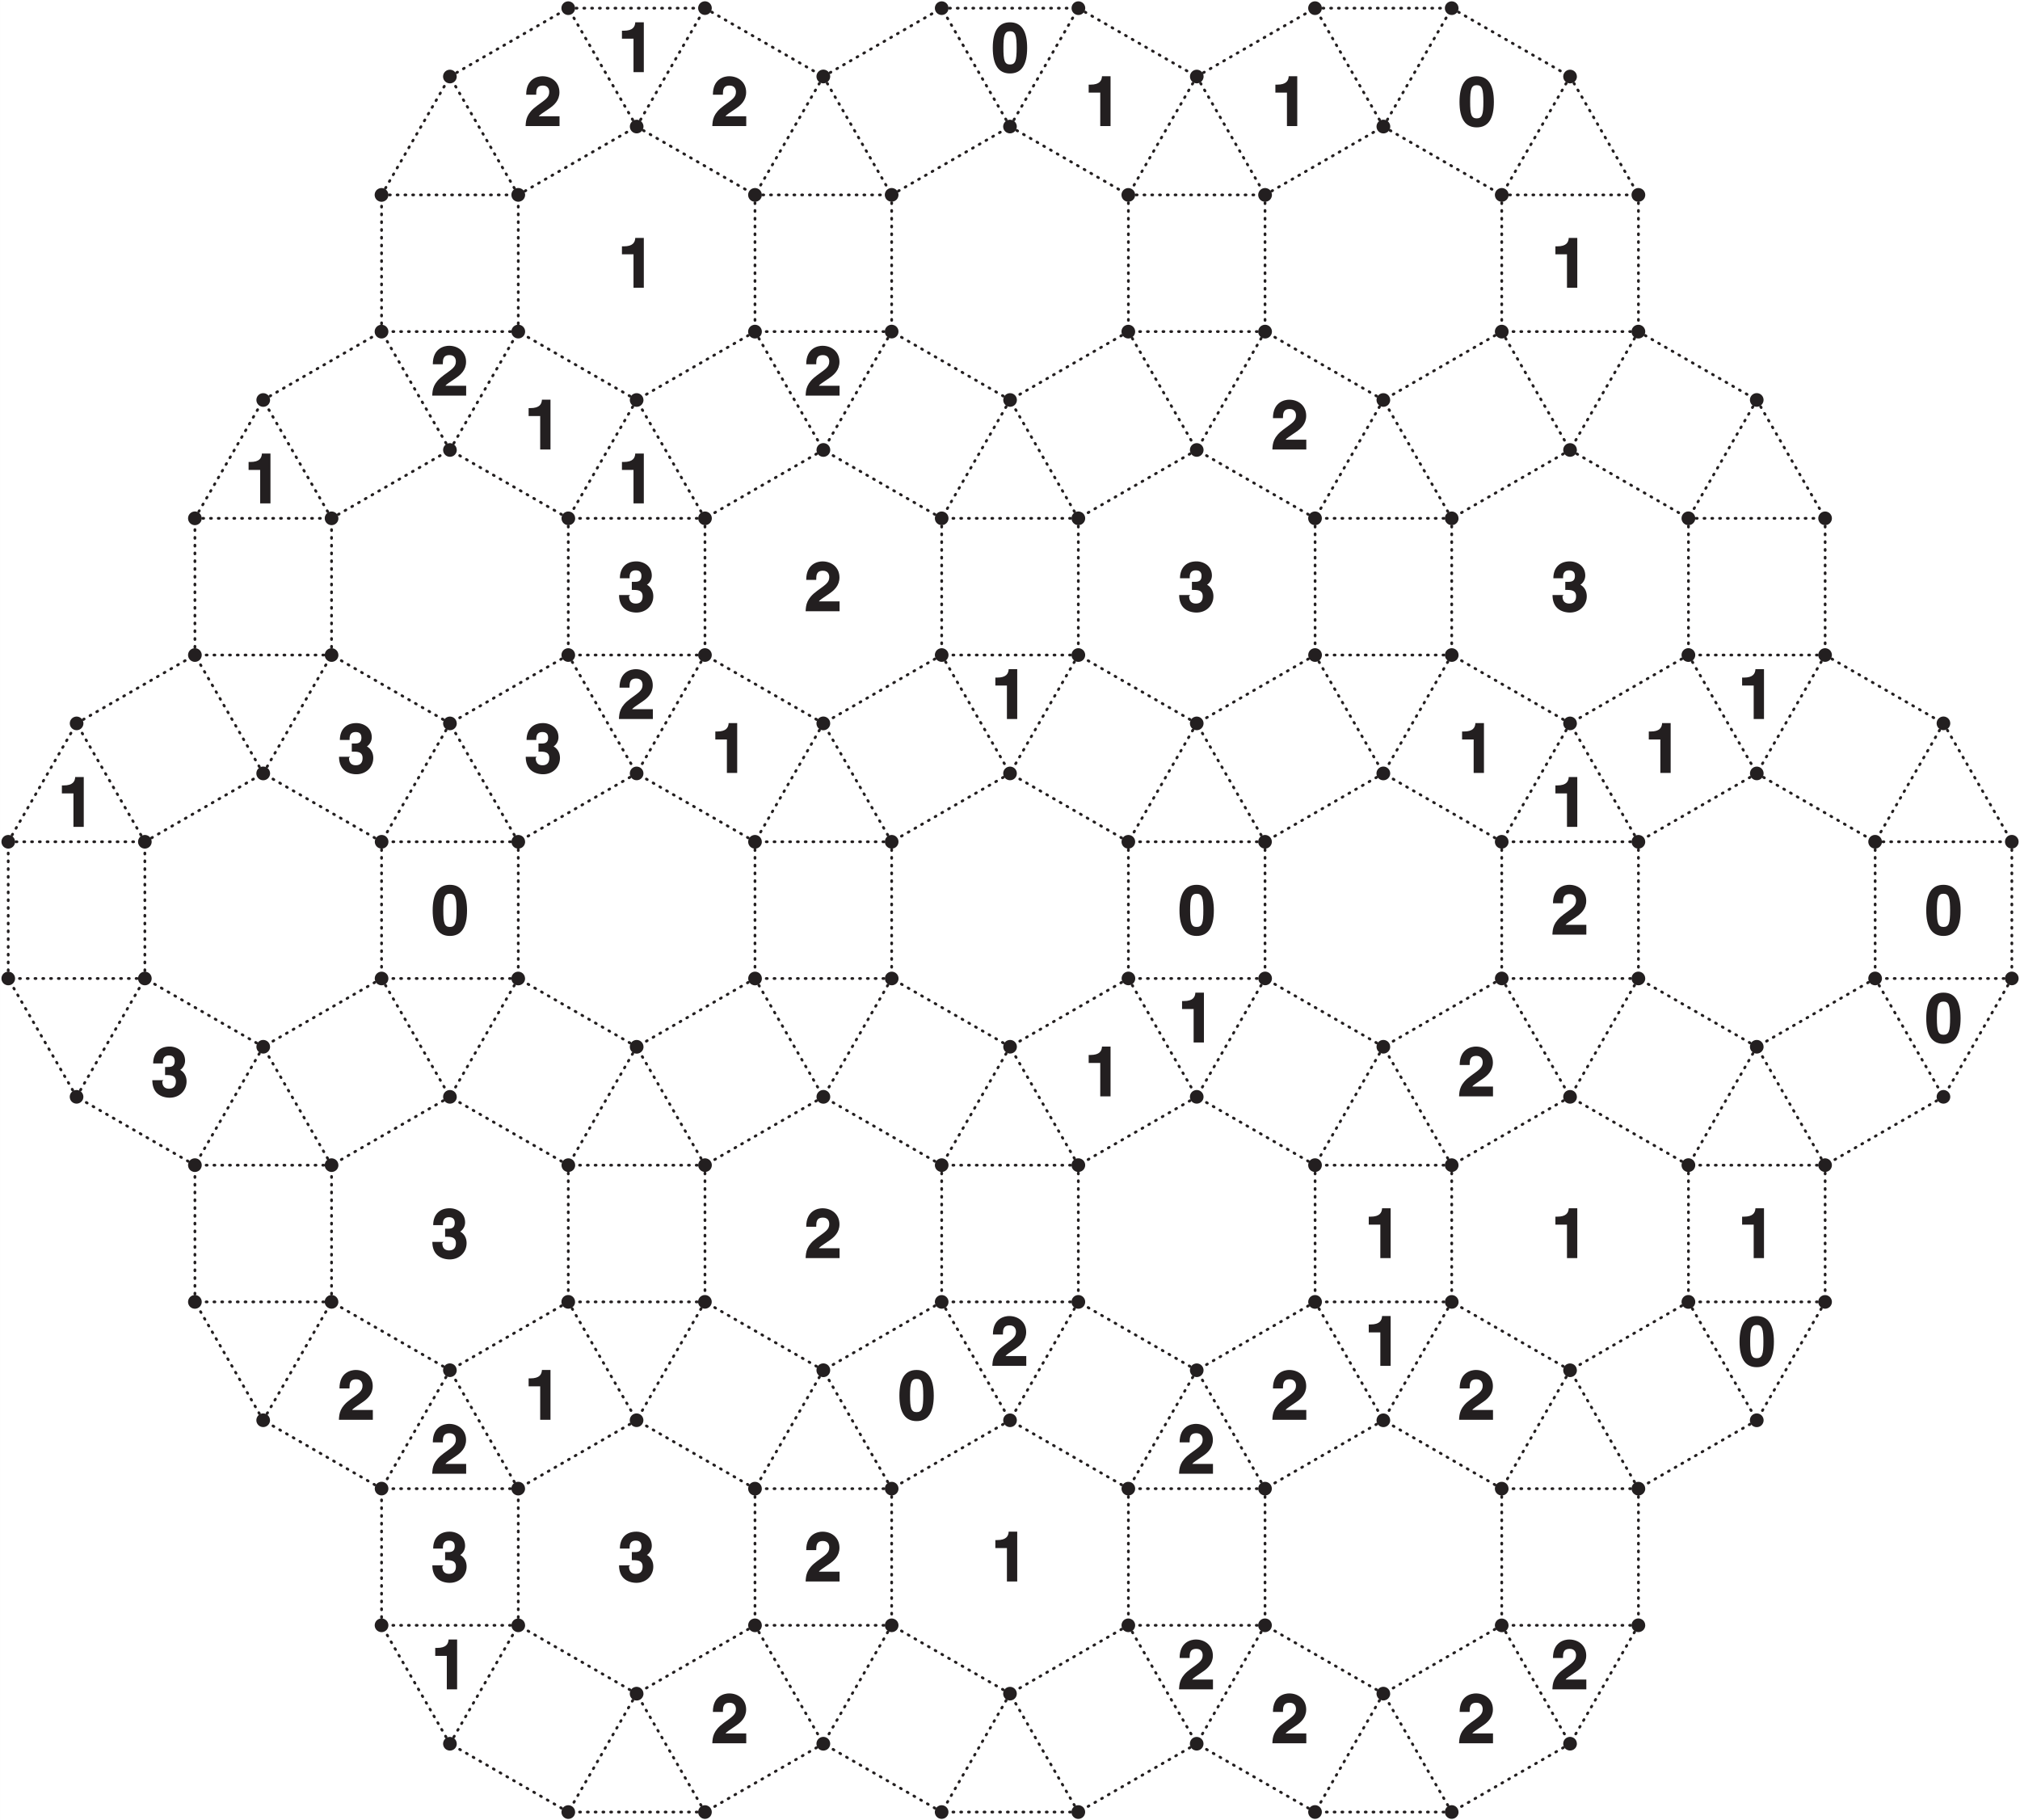 <svg xmlns="http://www.w3.org/2000/svg" xmlns:xlink="http://www.w3.org/1999/xlink" width="554.09" height="499.2" viewBox="0 0 415.567 374.402"><rect x="0" y="0" width="415.567" height="374.402" fill="#808080" stroke="none"/><defs><symbol overflow="visible" id="c"><path d="M.97-6.88h2.3V0h2.12v-10.25H3.63c-.05.9-.47 1.73-2.38 1.73H.89v1.64zm0 0"/></symbol><symbol overflow="visible" id="d"><path d="M2.45-6.58c.02-.73 0-1.75 1.38-1.75.95 0 1.3.64 1.3 1.3 0 1.12-.7 1.53-2.5 2.84C.46-2.6.33-1.29.27 0h6.98v-2.02H3c.16-.3.81-.67 2.13-1.59.98-.67 2.1-1.64 2.1-3.34 0-2.03-1.57-3.3-3.5-3.3-.87 0-3.34.42-3.34 3.8h2.06zm0 0"/></symbol><symbol overflow="visible" id="e"><path d="M.36-4.98C.36-1.48 1.56.27 3.9.27c2.34 0 3.53-1.75 3.53-5.25 0-3.52-1.19-5.27-3.53-5.27C1.56-10.25.36-8.5.36-4.98zm2.19 0c0-2.58.23-3.43 1.36-3.43 1.12 0 1.36.85 1.36 3.43 0 2.56-.24 3.4-1.36 3.4-1.13 0-1.36-.84-1.36-3.4zm0 0"/></symbol><symbol overflow="visible" id="f"><path d="M3-4.38c.9 0 2.14-.06 2.14 1.3 0 1.11-.6 1.5-1.39 1.5-1.31 0-1.4-1.06-1.4-1.53l.24-.22H.3C.3-.06 2.92.27 3.87.27c2 0 3.47-1.46 3.47-3.35 0-1.7-1.22-2.36-1.5-2.45v.2a2.3 2.3 0 0 0 1.19-2c0-2.1-1.83-2.92-3.16-2.92-2.25 0-3.4 1.47-3.4 3.47h2c0-.47-.08-1.63 1.26-1.63 1.1 0 1.17.79 1.17 1.16 0 1.28-1 1.2-1.6 1.2h-.38v1.67zm0 0"/></symbol><clipPath id="a"><path d="M0 0h415.57v374.4H0zm0 0"/></clipPath><clipPath id="b"><path d="M0 0h415.57v374.4H0zm0 0"/></clipPath></defs><g clip-path="url(#a)"><path d="M0 0h415.57v374.4H0zm0 0" fill="#fff"/></g><path d="M130.97 26.03l24.35 14.06M155.32 40.09v28.12M155.32 68.2l-24.35 14.07M130.97 82.27L106.62 68.2M106.62 68.2V40.1M106.62 40.09l24.35-14.06M130.97 26.03l14.06-24.35M145.03 1.68l24.35 14.06M169.38 15.74l-14.06 24.35M130.97 26.03L116.9 1.68M116.91 1.68h28.12M183.44 40.09v28.12M183.44 68.2h-28.12M155.32 40.09h28.12M169.38 15.74l14.06 24.35M169.38 92.55l-24.35 14.06M145.03 106.61l-14.06-24.34M155.32 68.2l14.06 24.35M183.44 68.2l-14.06 24.35M116.91 106.61L92.56 92.55M92.56 92.55l14.06-24.34M130.97 82.27L116.9 106.6M145.03 106.61H116.9M106.62 68.2H78.5M78.5 68.2V40.1M78.5 40.09h28.12M92.56 92.55L78.5 68.21M106.62 40.09L92.56 15.74M92.56 15.74l24.35-14.06M78.5 40.09l14.06-24.35M207.79 26.03l24.35 14.06M232.14 40.09v28.12M232.14 68.2l-24.35 14.07M207.79 82.27L183.44 68.2M183.44 40.09l24.35-14.06M207.79 26.03l14.05-24.35M221.84 1.68l24.36 14.06M246.2 15.74l-14.06 24.35M207.79 26.03L193.73 1.68M193.73 1.68h28.11M260.25 40.09v28.12M260.25 68.2h-28.11M232.14 40.09h28.11M246.2 15.74l14.05 24.35M246.2 92.55l-24.36 14.06M221.84 106.61L207.8 82.27M232.14 68.2l14.06 24.35M260.25 68.2L246.2 92.56M193.73 106.61l-24.35-14.06M207.79 82.27l-14.06 24.34M221.84 106.61h-28.11M169.38 15.74l24.35-14.06M284.6 26.03l24.35 14.06M308.95 40.09v28.12M308.95 68.2l-24.34 14.07M284.6 82.27L260.26 68.2M260.25 40.09l24.36-14.06M284.6 26.03l14.06-24.35M298.66 1.68l24.35 14.06M323.01 15.74l-14.06 24.35M284.6 26.03L270.56 1.68M270.55 1.68h28.11M308.95 40.09h28.12M337.07 40.09v28.12M337.07 68.2h-28.12M323.01 15.74l14.06 24.35M323.01 92.55l-24.35 14.06M298.66 106.61l-14.05-24.34M308.95 68.2l14.06 24.35M337.07 68.2l-14.06 24.35M270.55 106.61L246.2 92.55M284.6 82.27l-14.05 24.34M298.66 106.61h-28.11M246.2 15.74l24.35-14.06M116.91 106.61v28.12M116.91 134.73l-24.35 14.06M92.56 148.79l-24.35-14.06M68.21 134.73v-28.12M68.21 106.61l24.35-14.06M145.03 106.61v28.12M145.03 134.73H116.9M130.97 159.08l-24.35 14.06M106.62 173.14L92.56 148.8M116.91 134.73l14.06 24.35M145.03 134.73l-14.06 24.35M78.5 173.14l-24.35-14.06M54.15 159.08l14.06-24.35M92.56 148.79L78.5 173.14M106.62 173.14H78.5M68.21 134.73H40.1M40.1 134.73v-28.12M40.1 106.61H68.2M54.15 159.08L40.1 134.73M68.21 106.61L54.15 82.27M54.15 82.27L78.5 68.2M40.1 106.61l14.05-24.34M193.73 106.61v28.12M193.73 134.73l-24.35 14.06M169.38 148.79l-24.35-14.06M221.84 106.61v28.12M221.84 134.73h-28.11M207.79 159.08l-24.35 14.06M183.44 173.14l-14.06-24.35M193.73 134.73l14.06 24.35M221.84 134.73l-14.05 24.35M155.32 173.14l-24.35-14.06M169.38 148.79l-14.06 24.35M183.44 173.14h-28.12M270.55 106.61v28.12M270.55 134.73l-24.35 14.06M246.2 148.79l-24.36-14.06M298.66 106.61v28.12M298.66 134.73h-28.11M284.6 159.08l-24.35 14.06M260.25 173.14L246.2 148.8M270.55 134.73l14.06 24.35M298.66 134.73l-14.05 24.35M232.14 173.14l-24.35-14.06M246.2 148.79l-14.06 24.35M260.25 173.14h-28.11M323.01 92.55l24.35 14.06M347.36 106.61v28.12M347.36 134.73l-24.35 14.06M323.01 148.79l-24.35-14.06M337.07 68.2l24.35 14.07M361.42 82.27l-14.06 24.34M347.36 106.61h28.12M375.48 106.61v28.12M375.48 134.73h-28.12M361.42 82.27l14.06 24.34M361.42 159.08l-24.35 14.06M337.07 173.14l-14.06-24.35M347.36 134.73l14.06 24.35M375.48 134.73l-14.06 24.35M308.95 173.14l-24.34-14.06M323.01 148.79l-14.06 24.35M337.07 173.14h-28.12M78.5 173.14v28.12M78.5 201.26L54.15 215.3M54.15 215.31L29.8 201.26M29.8 201.26v-28.12M29.8 173.14l24.35-14.06M106.62 173.14v28.12M106.62 201.26H78.5M92.56 225.6l-24.35 14.06M68.21 239.66l-14.06-24.35M78.5 201.26l14.06 24.35M106.62 201.26L92.56 225.6M54.15 215.31L40.1 239.66M40.1 239.66l-24.35-14.05M15.75 225.6l14.05-24.34M68.21 239.66H40.1M29.8 201.26H1.7M1.69 201.26v-28.12M1.69 173.14H29.8M15.75 225.6L1.69 201.27M29.8 173.14L15.75 148.8M15.75 148.79l24.34-14.06M1.69 173.14l14.06-24.35M155.32 173.14v28.12M155.32 201.26l-24.35 14.05M130.97 215.31l-24.35-14.05M183.44 173.14v28.12M183.44 201.26h-28.12M169.38 225.6l-24.35 14.06M145.03 239.66l-14.06-24.35M155.32 201.26l14.06 24.35M183.44 201.26l-14.06 24.35M116.91 239.66l-24.35-14.05M130.97 215.31l-14.06 24.35M145.03 239.66H116.9M232.14 173.14v28.12M232.14 201.26l-24.35 14.05M207.79 215.31l-24.35-14.05M260.25 173.14v28.12M260.25 201.26h-28.11M246.2 225.6l-24.36 14.06M221.84 239.66l-14.05-24.35M232.14 201.26l14.06 24.35M260.25 201.26L246.2 225.6M193.73 239.66l-24.35-14.05M207.79 215.31l-14.06 24.35M221.84 239.66h-28.11M308.95 173.14v28.12M308.95 201.26l-24.34 14.05M284.6 215.31l-24.35-14.05M337.07 173.14v28.12M337.07 201.26h-28.12M323.01 225.6l-24.35 14.06M298.66 239.66l-14.05-24.35M308.95 201.26l14.06 24.35M337.07 201.26l-14.06 24.35M270.55 239.66l-24.35-14.05M284.6 215.31l-14.05 24.35M298.66 239.66h-28.11M361.42 159.08l24.35 14.06M385.77 173.14v28.12M385.77 201.26l-24.35 14.05M361.42 215.31l-24.35-14.05M375.48 134.73l24.35 14.06M399.83 148.79l-14.06 24.35M385.77 173.14h28.12M413.89 173.14v28.12M413.89 201.26h-28.12M399.83 148.79l14.06 24.35M385.77 201.26l14.06 24.35M399.83 225.6l-24.35 14.06M375.48 239.66l-14.06-24.35M413.89 201.26l-14.06 24.35M347.36 239.66l-24.35-14.05M361.42 215.31l-14.06 24.35M375.48 239.66h-28.12M116.91 239.66v28.12M116.91 267.78l-24.35 14.06M92.56 281.84l-24.35-14.06M68.21 267.78v-28.12M145.03 239.66v28.12M145.03 267.78H116.9M130.97 292.13l-24.35 14.06M106.62 306.2l-14.06-24.36M116.91 267.78l14.06 24.35M145.03 267.78l-14.06 24.35M92.56 281.84L78.5 306.19M78.5 306.2l-24.35-14.07M54.15 292.13l14.06-24.35M106.62 306.2H78.5M68.21 267.78H40.1M40.1 267.78v-28.12M54.15 292.13L40.1 267.78M193.73 239.66v28.12M193.73 267.78l-24.35 14.06M169.38 281.84l-24.35-14.06M221.84 239.66v28.12M221.84 267.78h-28.11M207.79 292.13l-24.35 14.06M183.44 306.2l-14.06-24.36M193.73 267.78l14.06 24.35M221.84 267.78l-14.05 24.35M155.32 306.2l-24.35-14.07M169.38 281.84l-14.06 24.35M183.44 306.2h-28.12M270.55 239.66v28.12M270.55 267.78l-24.35 14.06M246.2 281.84l-24.36-14.06M298.66 239.66v28.12M298.66 267.78h-28.11M284.6 292.13l-24.35 14.06M260.25 306.2l-14.05-24.36M270.55 267.78l14.06 24.35M298.66 267.78l-14.05 24.35M232.14 306.2l-24.35-14.07M246.2 281.84l-14.06 24.35M260.25 306.2h-28.11M347.36 239.66v28.12M347.36 267.78l-24.35 14.06M323.01 281.84l-24.35-14.06M375.48 239.66v28.12M375.48 267.78h-28.12M347.36 267.78l14.06 24.35M361.42 292.13l-24.35 14.06M337.07 306.2l-14.06-24.36M375.48 267.78l-14.06 24.35M308.95 306.2l-24.34-14.07M323.01 281.84l-14.06 24.35M337.07 306.2h-28.12M155.32 306.2v28.1M155.32 334.3l-24.35 14.06M130.97 348.36l-24.35-14.06M106.62 334.3v-28.1M183.44 306.2v28.1M183.44 334.3h-28.12M155.32 334.3l14.06 24.36M169.38 358.66l-24.35 14.05M145.03 372.71l-14.06-24.35M183.44 334.3l-14.06 24.36M130.97 348.36l-14.06 24.35M116.91 372.71l-24.35-14.05M92.56 358.66l14.06-24.36M145.03 372.71H116.9M106.62 334.3H78.5M78.5 334.3v-28.1M92.56 358.66L78.5 334.3M232.14 306.2v28.1M232.14 334.3l-24.35 14.06M207.79 348.36l-24.35-14.06M260.25 306.2v28.1M260.25 334.3h-28.11M232.14 334.3l14.06 24.36M246.2 358.66l-24.36 14.05M221.84 372.71l-14.05-24.35M260.25 334.3l-14.05 24.36M207.79 348.36l-14.06 24.35M193.73 372.71l-24.35-14.05M221.84 372.71h-28.11M308.95 306.2v28.1M308.95 334.3l-24.34 14.06M284.6 348.36l-24.35-14.06M337.07 306.2v28.1M337.07 334.3h-28.12M308.95 334.3l14.06 24.36M323.01 358.66l-24.35 14.05M298.66 372.71l-14.05-24.35M337.07 334.3l-14.06 24.36M284.6 348.36l-14.05 24.35M270.55 372.71l-24.35-14.05M298.66 372.71h-28.11" fill="none" stroke-width=".567" stroke-linecap="round" stroke-linejoin="round" stroke="#231f20" stroke-dasharray=".2,1.4" stroke-miterlimit="10"/><g clip-path="url(#b)"><path d="M132.38 26.03a1.4 1.4 0 1 1-2.8 0 1.4 1.4 0 0 1 2.8 0zm24.35 14.06a1.4 1.4 0 1 1-2.82 0 1.4 1.4 0 0 1 2.82 0zm0 28.12a1.4 1.4 0 1 1-2.82 0 1.4 1.4 0 0 1 2.82 0zm-24.35 14.06a1.4 1.4 0 1 1-2.81 0 1.4 1.4 0 0 1 2.8 0zM108.03 68.2a1.4 1.4 0 1 1-2.82 0 1.4 1.4 0 0 1 2.82 0zm0-28.12a1.4 1.4 0 1 1-2.82 0 1.4 1.4 0 0 1 2.82 0zm38.4-38.41a1.4 1.4 0 1 1-2.8 0 1.4 1.4 0 0 1 2.8 0zm24.36 14.06a1.4 1.4 0 1 1-2.82 0 1.4 1.4 0 0 1 2.82 0zm14.05 24.35a1.4 1.4 0 1 1-2.81 0 1.4 1.4 0 0 1 2.81 0zm0 28.12a1.4 1.4 0 1 1-2.81 0 1.4 1.4 0 0 1 2.81 0zM170.8 92.55a1.4 1.4 0 1 1-2.82 0 1.4 1.4 0 0 1 2.82 0zm-24.36 14.06a1.4 1.4 0 1 1-2.8 0 1.4 1.4 0 0 1 2.8 0zm-28.11 0a1.4 1.4 0 1 1-2.81 0 1.4 1.4 0 0 1 2.8 0zM93.97 92.55a1.4 1.4 0 1 1-2.81 0 1.4 1.4 0 0 1 2.8 0zM79.9 68.21a1.4 1.4 0 1 1-2.82 0 1.4 1.4 0 0 1 2.82 0zm0-28.12a1.4 1.4 0 1 1-2.82 0 1.4 1.4 0 0 1 2.82 0zm14.06-24.35a1.4 1.4 0 1 1-2.81 0 1.4 1.4 0 0 1 2.8 0zm24.35-14.06a1.4 1.4 0 1 1-2.81 0 1.4 1.4 0 0 1 2.8 0zm90.87 24.35c0 .77-.63 1.4-1.4 1.4a1.4 1.4 0 1 1 1.4-1.4zm24.35 14.06a1.4 1.4 0 1 1-2.81 0 1.4 1.4 0 0 1 2.81 0zm0 28.12a1.4 1.4 0 1 1-2.81 0 1.4 1.4 0 0 1 2.81 0zM209.2 82.27a1.4 1.4 0 1 1-2.8 0 1.4 1.4 0 0 1 2.8 0zm14.06-80.59a1.4 1.4 0 1 1-2.81 0 1.4 1.4 0 0 1 2.81 0zm24.35 14.06a1.4 1.4 0 1 1-2.8 0 1.4 1.4 0 0 1 2.8 0zm14.06 24.35a1.4 1.4 0 1 1-2.82 0 1.4 1.4 0 0 1 2.82 0zm0 28.12a1.4 1.4 0 1 1-2.82 0 1.4 1.4 0 0 1 2.82 0zM247.6 92.55a1.4 1.4 0 1 1-2.8 0 1.4 1.4 0 0 1 2.8 0zm-24.35 14.06a1.4 1.4 0 1 1-2.81 0 1.4 1.4 0 0 1 2.81 0zm-28.12 0a1.4 1.4 0 1 1-2.8 0 1.4 1.4 0 0 1 2.8 0zm0-104.93a1.4 1.4 0 1 1-2.8 0 1.4 1.4 0 0 1 2.8 0zm90.88 24.35a1.4 1.4 0 1 1-2.82 0 1.4 1.4 0 0 1 2.82 0zm24.35 14.06a1.4 1.4 0 1 1-2.82 0 1.4 1.4 0 0 1 2.82 0zm0 28.12a1.4 1.4 0 1 1-2.82 0 1.4 1.4 0 0 1 2.82 0zM286 82.27a1.4 1.4 0 1 1-2.81 0 1.4 1.4 0 0 1 2.8 0zm14.06-80.59a1.4 1.4 0 1 1-2.81 0 1.4 1.4 0 0 1 2.8 0zm24.35 14.06a1.4 1.4 0 1 1-2.81 0 1.4 1.4 0 0 1 2.8 0zm14.06 24.35a1.4 1.4 0 1 1-2.82 0 1.4 1.4 0 0 1 2.82 0zm0 28.12a1.4 1.4 0 1 1-2.82 0 1.4 1.4 0 0 1 2.82 0zm-14.06 24.34a1.4 1.4 0 1 1-2.81 0 1.4 1.4 0 0 1 2.8 0zm-24.35 14.06a1.4 1.4 0 1 1-2.81 0 1.4 1.4 0 0 1 2.8 0zm-28.12 0a1.4 1.4 0 1 1-2.81 0 1.4 1.4 0 0 1 2.81 0zm0-104.93a1.4 1.4 0 1 1-2.81 0 1.4 1.4 0 0 1 2.81 0zM118.32 134.73a1.4 1.4 0 1 1-2.81 0 1.4 1.4 0 0 1 2.8 0zm-24.35 14.06a1.4 1.4 0 1 1-2.81 0 1.4 1.4 0 0 1 2.8 0zm-24.35-14.06a1.4 1.4 0 1 1-2.81 0 1.4 1.4 0 0 1 2.8 0zm0-28.12a1.4 1.4 0 1 1-2.81 0 1.4 1.4 0 0 1 2.8 0zm76.81 28.12a1.4 1.4 0 1 1-2.8 0 1.4 1.4 0 0 1 2.8 0zm-14.06 24.35c0 .78-.62 1.4-1.4 1.4a1.4 1.4 0 1 1 1.4-1.4zm-24.34 14.06a1.4 1.4 0 1 1-2.81 0 1.4 1.4 0 0 1 2.8 0zm-28.12 0a1.4 1.4 0 1 1-2.8 0 1.4 1.4 0 0 1 2.8 0zm-24.35-14.06a1.4 1.4 0 1 1-2.82 0 1.4 1.4 0 0 1 2.82 0zM41.5 134.73a1.4 1.4 0 1 1-2.81 0 1.4 1.4 0 0 1 2.81 0zm0-28.12a1.4 1.4 0 1 1-2.81 0 1.4 1.4 0 0 1 2.81 0zm14.06-24.34a1.4 1.4 0 1 1-2.81 0 1.4 1.4 0 0 1 2.8 0zm139.57 52.46a1.4 1.4 0 1 1-2.8 0 1.4 1.4 0 0 1 2.8 0zm-24.34 14.06a1.4 1.4 0 1 1-2.82 0 1.4 1.4 0 0 1 2.82 0zm52.46-14.06a1.4 1.4 0 1 1-2.81 0 1.4 1.4 0 0 1 2.81 0zm-14.06 24.35c0 .78-.63 1.4-1.4 1.4a1.4 1.4 0 1 1 1.4-1.4zm-24.35 14.06a1.4 1.4 0 1 1-2.8 0 1.4 1.4 0 0 1 2.8 0zm-28.11 0a1.4 1.4 0 1 1-2.81 0 1.4 1.4 0 0 1 2.8 0zm115.22-38.41a1.4 1.4 0 1 1-2.81 0 1.4 1.4 0 0 1 2.81 0zm-24.35 14.06a1.4 1.4 0 1 1-2.8 0 1.4 1.4 0 0 1 2.8 0zm52.47-14.06a1.4 1.4 0 1 1-2.81 0 1.4 1.4 0 0 1 2.8 0zM286 159.08a1.4 1.4 0 1 1-2.82 0 1.4 1.4 0 0 1 2.82 0zm-24.35 14.06a1.4 1.4 0 1 1-2.8 0 1.4 1.4 0 0 1 2.8 0zm-28.12 0a1.4 1.4 0 1 1-2.8 0 1.4 1.4 0 0 1 2.8 0zm115.23-66.53a1.4 1.4 0 1 1-2.82 0 1.4 1.4 0 0 1 2.82 0zm0 28.12a1.4 1.4 0 1 1-2.82 0 1.4 1.4 0 0 1 2.82 0zm-24.35 14.06a1.4 1.4 0 1 1-2.81 0 1.4 1.4 0 0 1 2.8 0zm38.4-66.52a1.4 1.4 0 1 1-2.8-.01 1.4 1.4 0 0 1 2.8 0zm14.06 24.34a1.4 1.4 0 1 1-2.8 0 1.4 1.4 0 0 1 2.8 0zm0 28.12a1.4 1.4 0 1 1-2.8 0 1.4 1.4 0 0 1 2.8 0zm-14.05 24.35c0 .78-.63 1.4-1.4 1.4a1.4 1.4 0 1 1 1.4-1.4zm-24.35 14.06a1.4 1.4 0 1 1-2.81 0 1.4 1.4 0 0 1 2.8 0zm-28.12 0a1.4 1.4 0 1 1-2.81 0 1.4 1.4 0 0 1 2.8 0zM79.9 201.26a1.4 1.4 0 1 1-2.8 0 1.4 1.4 0 0 1 2.8 0zM55.56 215.3a1.4 1.4 0 1 1-2.81 0 1.4 1.4 0 0 1 2.8 0zM31.2 201.26a1.4 1.4 0 1 1-2.8 0 1.4 1.4 0 0 1 2.8 0zm0-28.12a1.4 1.4 0 1 1-2.8 0 1.4 1.4 0 0 1 2.8 0zm76.82 28.12a1.4 1.4 0 1 1-2.81 0 1.4 1.4 0 0 1 2.8 0zM93.97 225.6a1.4 1.4 0 1 1-2.81 0 1.4 1.4 0 0 1 2.8 0zm-24.35 14.05a1.4 1.4 0 1 1-2.81 0 1.4 1.4 0 0 1 2.8 0zm-28.12 0a1.4 1.4 0 1 1-2.81 0 1.4 1.4 0 0 1 2.81 0zm-24.35-14.05a1.4 1.4 0 1 1-2.8 0 1.4 1.4 0 0 1 2.8 0zM3.1 201.26a1.4 1.4 0 1 1-2.8 0 1.4 1.4 0 0 1 2.8 0zm0-28.12a1.4 1.4 0 1 1-2.8 0 1.4 1.4 0 0 1 2.8 0zm14.06-24.35a1.4 1.4 0 1 1-2.8 0 1.4 1.4 0 0 1 2.8 0zm139.58 52.47a1.4 1.4 0 1 1-2.81 0 1.4 1.4 0 0 1 2.8 0zm-24.35 14.05a1.4 1.4 0 1 1-2.82 0 1.4 1.4 0 0 1 2.81 0zm52.46-14.05a1.4 1.4 0 1 1-2.8 0 1.4 1.4 0 0 1 2.8 0zM170.8 225.6a1.4 1.4 0 1 1-2.82 0 1.4 1.4 0 0 1 2.82 0zm-24.36 14.05a1.4 1.4 0 1 1-2.8 0 1.4 1.4 0 0 1 2.8 0zm-28.11 0a1.4 1.4 0 1 1-2.81 0 1.4 1.4 0 0 1 2.8 0zm115.22-38.4a1.4 1.4 0 1 1-2.8 0 1.4 1.4 0 0 1 2.8 0zM209.2 215.3a1.4 1.4 0 1 1-2.8 0 1.4 1.4 0 0 1 2.8 0zm52.47-14.05a1.4 1.4 0 1 1-2.8 0 1.4 1.4 0 0 1 2.8 0zM247.6 225.6a1.4 1.4 0 1 1-2.8 0 1.4 1.4 0 0 1 2.8 0zm-24.35 14.05a1.4 1.4 0 1 1-2.81 0 1.4 1.4 0 0 1 2.81 0zm-28.12 0a1.4 1.4 0 1 1-2.8 0 1.4 1.4 0 0 1 2.8 0zm115.23-38.4a1.4 1.4 0 1 1-2.81 0 1.4 1.4 0 0 1 2.8 0zM286 215.3a1.4 1.4 0 1 1-2.81 0 1.4 1.4 0 0 1 2.8 0zm52.47-14.05a1.4 1.4 0 1 1-2.81 0 1.4 1.4 0 0 1 2.8 0zm-14.06 24.35a1.4 1.4 0 1 1-2.81 0 1.4 1.4 0 0 1 2.8 0zm-24.35 14.05a1.4 1.4 0 1 1-2.81 0 1.4 1.4 0 0 1 2.8 0zm-28.12 0a1.4 1.4 0 1 1-2.81 0 1.4 1.4 0 0 1 2.81 0zm115.23-66.52a1.4 1.4 0 1 1-2.81 0 1.4 1.4 0 0 1 2.8 0zm0 28.12a1.4 1.4 0 1 1-2.81 0 1.4 1.4 0 0 1 2.8 0zm-24.35 14.05a1.4 1.4 0 0 1-2.81 0 1.4 1.4 0 0 1 2.8 0zm38.4-66.52a1.4 1.4 0 1 1-2.8 0 1.4 1.4 0 0 1 2.8 0zm14.06 24.35a1.4 1.4 0 1 1-2.8 0 1.4 1.4 0 0 1 2.8 0zm0 28.12a1.4 1.4 0 1 1-2.8 0 1.4 1.4 0 0 1 2.8 0zm-14.06 24.35a1.4 1.4 0 1 1-2.8 0 1.4 1.4 0 0 1 2.8 0zm-24.35 14.05a1.4 1.4 0 1 1-2.8 0 1.4 1.4 0 0 1 2.8 0zm-28.11 0a1.4 1.4 0 1 1-2.82 0 1.4 1.4 0 0 1 2.82 0zm-230.45 28.12a1.4 1.4 0 1 1-2.81 0 1.4 1.4 0 0 1 2.8 0zm-24.35 14.06a1.4 1.4 0 1 1-2.81 0 1.4 1.4 0 0 1 2.8 0zm-24.35-14.06a1.4 1.4 0 1 1-2.81 0 1.4 1.4 0 0 1 2.8 0zm76.81 0a1.4 1.4 0 1 1-2.8 0 1.4 1.4 0 0 1 2.8 0zm-14.06 24.35a1.4 1.4 0 1 1-2.8 0 1.4 1.4 0 0 1 2.8 0zm-24.34 14.06a1.4 1.4 0 1 1-2.81 0 1.4 1.4 0 0 1 2.8 0zm-28.12 0a1.4 1.4 0 1 1-2.8 0 1.4 1.4 0 0 1 2.8 0zm-24.35-14.06a1.4 1.4 0 1 1-2.81 0 1.4 1.4 0 0 1 2.8 0zM41.5 267.78a1.4 1.4 0 1 1-2.81 0 1.4 1.4 0 0 1 2.81 0zm153.63 0a1.4 1.4 0 1 1-2.8 0 1.4 1.4 0 0 1 2.8 0zm-24.34 14.06a1.4 1.4 0 1 1-2.82 0 1.4 1.4 0 0 1 2.82 0zm52.46-14.06a1.4 1.4 0 1 1-2.81 0 1.4 1.4 0 0 1 2.81 0zm-14.06 24.35a1.4 1.4 0 1 1-2.8 0 1.4 1.4 0 0 1 2.8 0zm-24.35 14.06a1.4 1.4 0 1 1-2.8 0 1.4 1.4 0 0 1 2.8 0zm-28.11 0a1.4 1.4 0 1 1-2.81 0 1.4 1.4 0 0 1 2.8 0zm115.22-38.4a1.4 1.4 0 1 1-2.81-.01 1.4 1.4 0 0 1 2.81 0zm-24.35 14.05a1.4 1.4 0 1 1-2.8 0 1.4 1.4 0 0 1 2.8 0zm52.47-14.06a1.4 1.4 0 1 1-2.81 0 1.4 1.4 0 0 1 2.8 0zM286 292.13a1.4 1.4 0 1 1-2.81 0 1.4 1.4 0 0 1 2.8 0zm-24.35 14.06a1.4 1.4 0 1 1-2.8 0 1.4 1.4 0 0 1 2.8 0zm-28.12 0a1.4 1.4 0 1 1-2.8 0 1.4 1.4 0 0 1 2.8 0zm115.23-38.4a1.4 1.4 0 1 1-2.82-.01 1.4 1.4 0 0 1 2.82 0zm-24.35 14.05a1.4 1.4 0 1 1-2.81 0 1.4 1.4 0 0 1 2.8 0zm52.46-14.06a1.4 1.4 0 1 1-2.8 0 1.4 1.4 0 0 1 2.8 0zm-14.05 24.35a1.4 1.4 0 1 1-2.82 0 1.4 1.4 0 0 1 2.82 0zm-24.35 14.06a1.4 1.4 0 1 1-2.81 0 1.4 1.4 0 0 1 2.8 0zm-28.12 0a1.4 1.4 0 1 1-2.81 0 1.4 1.4 0 0 1 2.8 0zM156.73 334.3a1.4 1.4 0 1 1-2.81 0 1.4 1.4 0 0 1 2.8 0zm-24.35 14.06a1.4 1.4 0 1 1-2.82 0 1.4 1.4 0 0 1 2.81 0zm-24.35-14.06a1.4 1.4 0 1 1-2.81 0 1.4 1.4 0 0 1 2.8 0zm76.81 0a1.4 1.4 0 1 1-2.8 0 1.4 1.4 0 0 1 2.8 0zm-14.05 24.36a1.4 1.4 0 1 1-2.82 0 1.4 1.4 0 0 1 2.82 0zm-24.36 14.05a1.4 1.4 0 1 1-2.8 0 1.4 1.4 0 0 1 2.8 0zm-28.11 0a1.4 1.4 0 1 1-2.81 0 1.4 1.4 0 0 1 2.8 0zm-24.35-14.05a1.4 1.4 0 1 1-2.81 0 1.4 1.4 0 0 1 2.8 0zM79.9 334.3a1.4 1.4 0 1 1-2.81 0 1.4 1.4 0 0 1 2.81 0zm153.63 0a1.4 1.4 0 1 1-2.8 0 1.4 1.4 0 0 1 2.8 0zm-24.35 14.06a1.4 1.4 0 1 1-2.8 0 1.4 1.4 0 0 1 2.8 0zm52.47-14.06a1.4 1.4 0 1 1-2.81 0 1.4 1.4 0 0 1 2.81 0zm-14.06 24.36a1.4 1.4 0 1 1-2.8 0 1.4 1.4 0 0 1 2.8 0zm-24.35 14.05a1.4 1.4 0 1 1-2.81 0 1.4 1.4 0 0 1 2.81 0zm-28.12 0a1.4 1.4 0 1 1-2.8 0 1.4 1.4 0 0 1 2.8 0zm115.23-38.4a1.4 1.4 0 1 1-2.81 0 1.4 1.4 0 0 1 2.8 0zM286 348.35a1.4 1.4 0 1 1-2.81 0 1.4 1.4 0 0 1 2.8 0zm52.47-14.06a1.4 1.4 0 1 1-2.81 0 1.4 1.4 0 0 1 2.8 0zm-14.06 24.36a1.4 1.4 0 1 1-2.81 0 1.4 1.4 0 0 1 2.8 0zm-24.35 14.05a1.4 1.4 0 1 1-2.81 0 1.4 1.4 0 0 1 2.8 0zm-28.12 0a1.4 1.4 0 1 1-2.81 0 1.4 1.4 0 0 1 2.81 0zm0 0" fill="#231f20"/></g><use xlink:href="#c" x="127.06" y="59.19" fill="#231f20"/><use xlink:href="#d" x="146.27" y="25.93" fill="#231f20"/><use xlink:href="#c" x="127.06" y="14.84" fill="#231f20"/><use xlink:href="#d" x="165.47" y="81.37" fill="#231f20"/><use xlink:href="#c" x="107.86" y="92.46" fill="#231f20"/><use xlink:href="#c" x="127.06" y="103.54" fill="#231f20"/><use xlink:href="#d" x="88.65" y="81.37" fill="#231f20"/><use xlink:href="#d" x="107.86" y="25.93" fill="#231f20"/><use xlink:href="#c" x="223.08" y="25.93" fill="#231f20"/><use xlink:href="#e" x="203.88" y="14.84" fill="#231f20"/><use xlink:href="#e" x="299.9" y="25.93" fill="#231f20"/><use xlink:href="#c" x="319.1" y="59.19" fill="#231f20"/><use xlink:href="#d" x="261.49" y="92.46" fill="#231f20"/><use xlink:href="#c" x="261.49" y="25.93" fill="#231f20"/><use xlink:href="#f" x="127.06" y="125.72" fill="#231f20"/><use xlink:href="#f" x="107.86" y="158.98" fill="#231f20"/><use xlink:href="#d" x="127.06" y="147.89" fill="#231f20"/><use xlink:href="#f" x="69.45" y="158.98" fill="#231f20"/><use xlink:href="#c" x="50.25" y="103.54" fill="#231f20"/><use xlink:href="#d" x="165.47" y="125.72" fill="#231f20"/><use xlink:href="#c" x="203.88" y="147.89" fill="#231f20"/><use xlink:href="#c" x="146.27" y="158.98" fill="#231f20"/><use xlink:href="#f" x="242.29" y="125.72" fill="#231f20"/><use xlink:href="#f" x="319.1" y="125.72" fill="#231f20"/><use xlink:href="#c" x="338.31" y="158.98" fill="#231f20"/><use xlink:href="#c" x="357.51" y="147.89" fill="#231f20"/><use xlink:href="#c" x="299.9" y="158.98" fill="#231f20"/><use xlink:href="#c" x="319.1" y="170.07" fill="#231f20"/><use xlink:href="#e" x="88.65" y="192.24" fill="#231f20"/><use xlink:href="#f" x="31.04" y="225.51" fill="#231f20"/><use xlink:href="#c" x="11.84" y="170.07" fill="#231f20"/><use xlink:href="#e" x="242.29" y="192.24" fill="#231f20"/><use xlink:href="#c" x="223.08" y="225.51" fill="#231f20"/><use xlink:href="#c" x="242.29" y="214.42" fill="#231f20"/><use xlink:href="#d" x="319.1" y="192.24" fill="#231f20"/><use xlink:href="#d" x="299.9" y="225.51" fill="#231f20"/><use xlink:href="#e" x="395.92" y="192.24" fill="#231f20"/><use xlink:href="#e" x="395.92" y="214.42" fill="#231f20"/><use xlink:href="#f" x="88.65" y="258.77" fill="#231f20"/><use xlink:href="#c" x="107.86" y="292.03" fill="#231f20"/><use xlink:href="#d" x="69.45" y="292.03" fill="#231f20"/><use xlink:href="#d" x="88.65" y="303.12" fill="#231f20"/><use xlink:href="#d" x="165.47" y="258.77" fill="#231f20"/><use xlink:href="#e" x="184.67" y="292.03" fill="#231f20"/><use xlink:href="#d" x="203.88" y="280.94" fill="#231f20"/><use xlink:href="#c" x="280.7" y="258.77" fill="#231f20"/><use xlink:href="#d" x="261.49" y="292.03" fill="#231f20"/><use xlink:href="#c" x="280.7" y="280.94" fill="#231f20"/><use xlink:href="#d" x="242.29" y="303.12" fill="#231f20"/><use xlink:href="#c" x="319.1" y="258.77" fill="#231f20"/><use xlink:href="#c" x="357.51" y="258.77" fill="#231f20"/><use xlink:href="#e" x="357.51" y="280.94" fill="#231f20"/><use xlink:href="#d" x="299.9" y="292.03" fill="#231f20"/><use xlink:href="#f" x="127.06" y="325.29" fill="#231f20"/><use xlink:href="#d" x="165.47" y="325.29" fill="#231f20"/><use xlink:href="#d" x="146.27" y="358.56" fill="#231f20"/><use xlink:href="#f" x="88.65" y="325.29" fill="#231f20"/><use xlink:href="#c" x="88.65" y="347.47" fill="#231f20"/><use xlink:href="#c" x="203.88" y="325.29" fill="#231f20"/><use xlink:href="#d" x="242.29" y="347.47" fill="#231f20"/><use xlink:href="#d" x="299.9" y="358.56" fill="#231f20"/><use xlink:href="#d" x="319.1" y="347.47" fill="#231f20"/><use xlink:href="#d" x="261.49" y="358.56" fill="#231f20"/></svg>